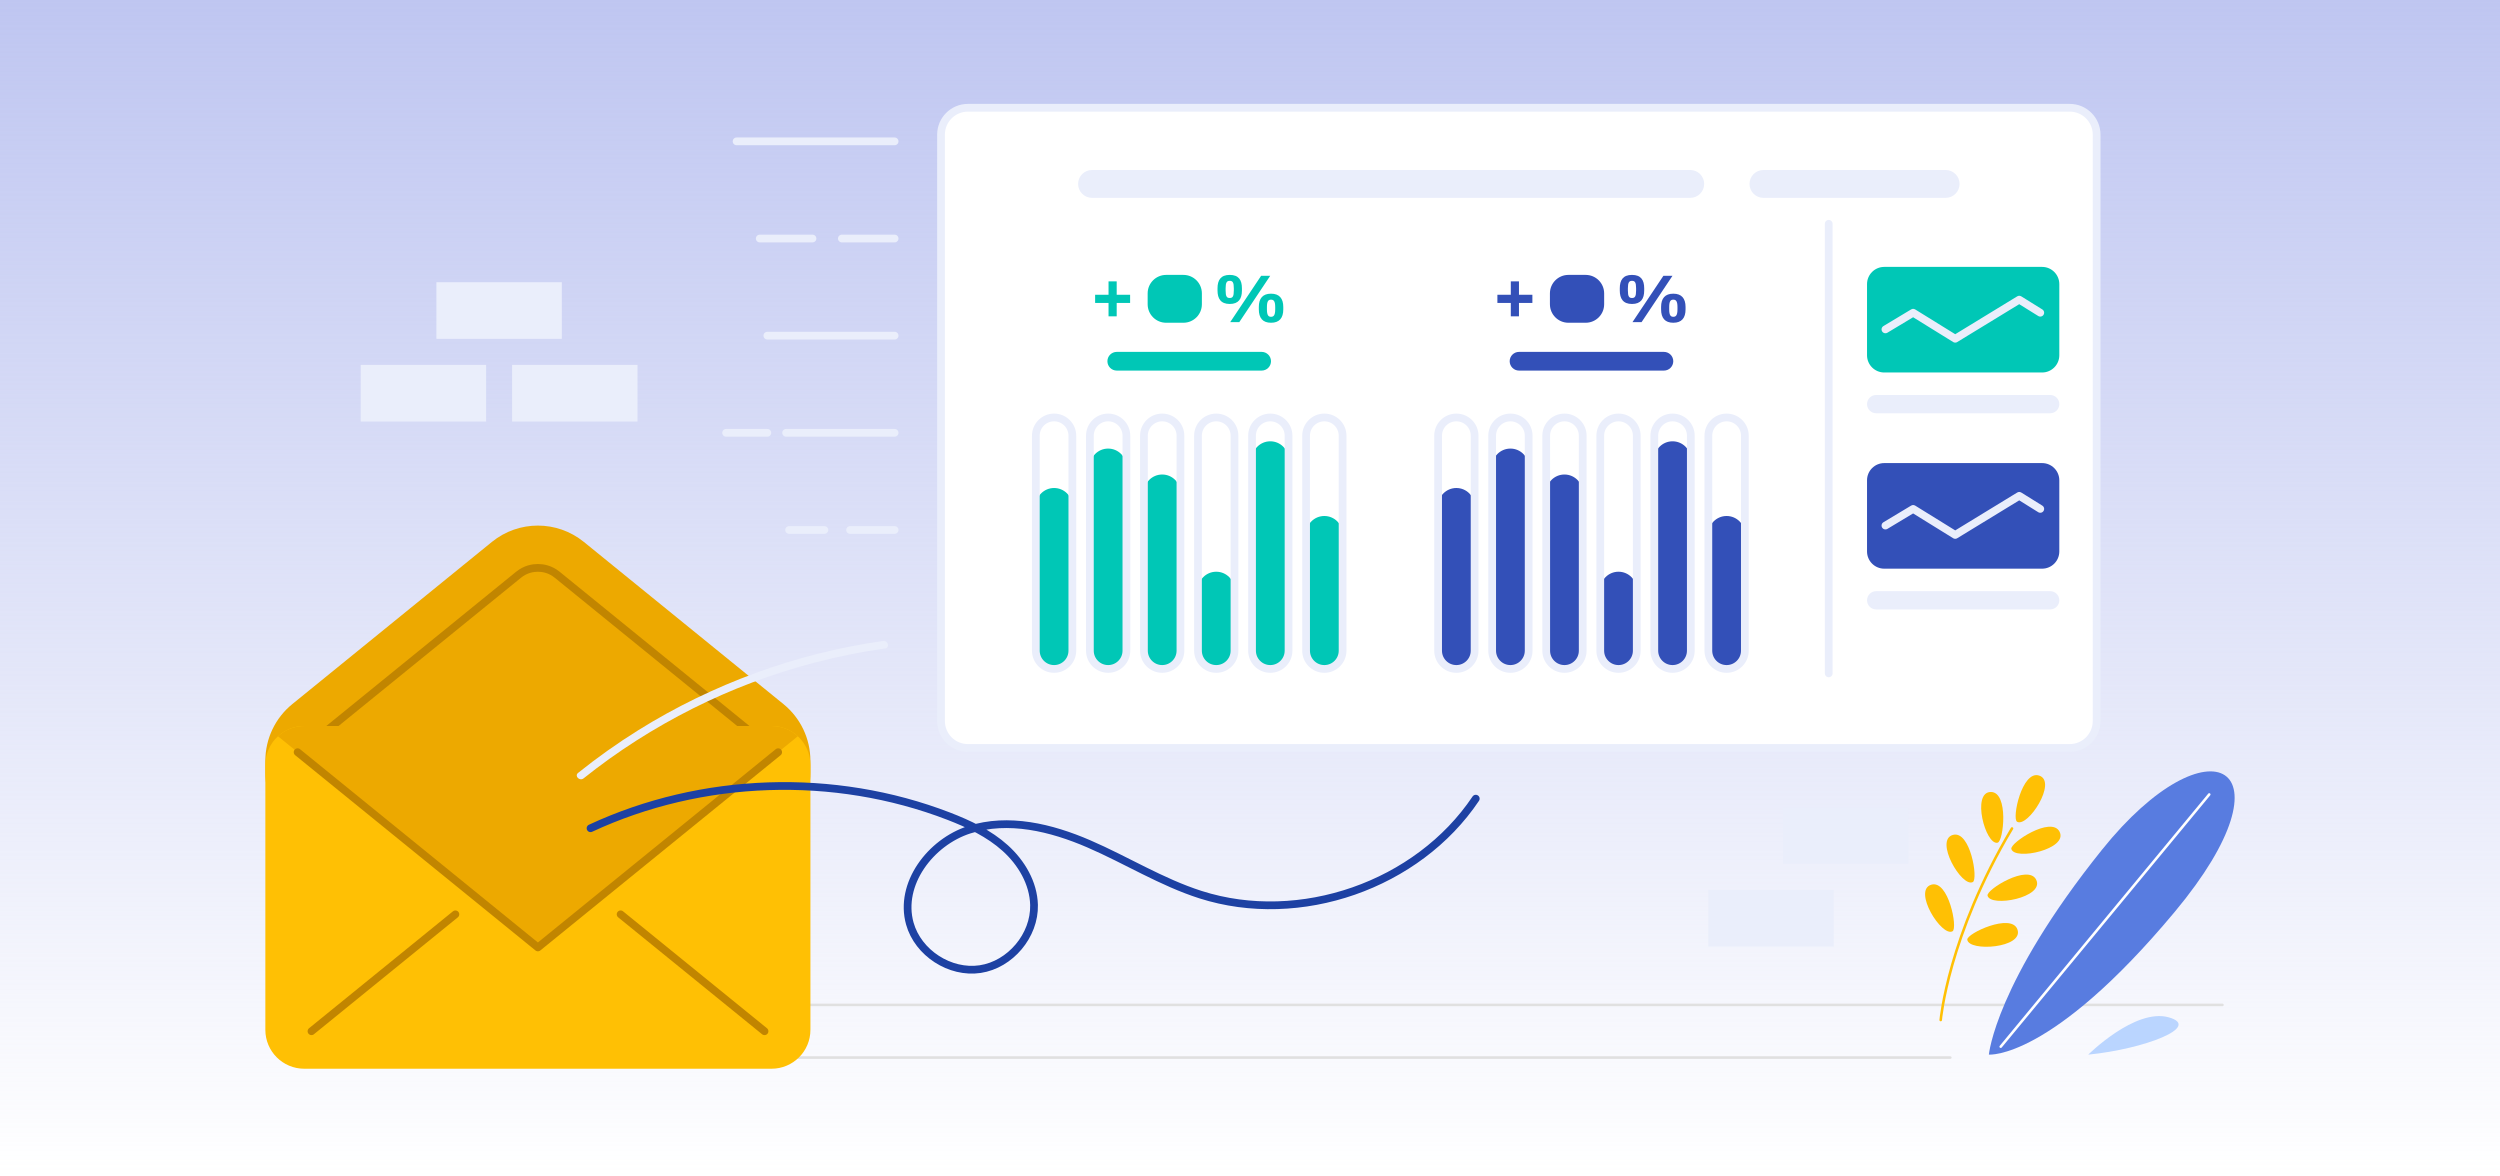 <svg width="969" height="456" viewBox="0 0 969 456" fill="none" xmlns="http://www.w3.org/2000/svg">
<rect x="0" y="0" width="969" height="456" fill="#333333" stroke="none"/>
<g clip-path="url(#clip0_117_5456)">
<rect width="969" height="456" fill="white"/>
<rect width="969" height="456" fill="url(#paint0_linear_117_5456)"/>
<path d="M107.74 389.5H861.42" stroke="#E0E0E0" stroke-linecap="round" stroke-linejoin="round"/>
<path d="M209.62 409.92H755.94" stroke="#E0E0E0" stroke-linecap="round" stroke-linejoin="round"/>
<path d="M188.42 141.43H139.81V163.39H188.42V141.43Z" fill="#EAEEFB"/>
<path d="M247.1 141.43H198.49V163.39H247.1V141.43Z" fill="#EAEEFB"/>
<path d="M217.76 109.38H169.15V131.34H217.76V109.38Z" fill="#EAEEFB"/>
<path d="M710.77 344.91H662.16V366.87H710.77V344.91Z" fill="#EAEEFB"/>
<path d="M739.7 312.87H691.09V334.83H739.7V312.87Z" fill="#EAEEFB"/>
<path d="M770.89 408.76C770.89 408.76 773.37 380.89 814.75 329.34C856.13 277.79 890.89 295.93 842.89 353.48C794.89 411.03 770.89 408.76 770.89 408.76Z" fill="#587CE0"/>
<path d="M856.3 307.93L775.48 405.69" stroke="white" stroke-linecap="round" stroke-linejoin="round"/>
<path d="M809.4 408.78C809.4 408.78 827.59 390.67 840.58 394.31C853.57 397.95 831.22 406.61 809.4 408.78Z" fill="#BAD5FF"/>
<path d="M752.22 395.36C752.22 395.36 755.03 362.78 779.85 321.12" stroke="#FFC004" stroke-linecap="round" stroke-linejoin="round"/>
<path d="M781.82 318.51C779.72 317.3 783.73 298.48 790.35 300.6C797.61 302.92 785.98 320.91 781.82 318.51Z" fill="#FFC004"/>
<path d="M779.6 329.06C778.96 326.73 795.05 316.17 798.27 322.34C801.79 329.1 780.87 333.7 779.6 329.06Z" fill="#FFC004"/>
<path d="M770.37 347.15C769.8 344.8 786.21 334.74 789.24 341.01C792.55 347.88 771.5 351.83 770.37 347.15Z" fill="#FFC004"/>
<path d="M762.52 364.22C762.22 361.82 779.67 353.7 781.96 360.27C784.47 367.47 763.11 369 762.52 364.22Z" fill="#FFC004"/>
<path d="M774.26 326.64C776.63 326.14 778.64 307 771.68 306.97C764.06 306.94 769.55 327.64 774.26 326.64Z" fill="#FFC004"/>
<path d="M764.66 341.89C766.81 340.78 763.7 321.79 756.98 323.6C749.62 325.58 760.38 344.09 764.66 341.89Z" fill="#FFC004"/>
<path d="M756.8 360.96C758.92 359.79 755.22 340.9 748.56 342.91C741.26 345.12 752.6 363.29 756.8 360.96Z" fill="#FFC004"/>
<path d="M802.23 41.77H375.16C369.405 41.77 364.74 46.435 364.74 52.19V279.48C364.74 285.235 369.405 289.9 375.16 289.9H802.23C807.985 289.9 812.65 285.235 812.65 279.48V52.19C812.65 46.435 807.985 41.77 802.23 41.77Z" fill="white" stroke="#EAEEFB" stroke-width="3" stroke-linecap="round" stroke-linejoin="round"/>
<path d="M408.57 189.15H408.56C404.655 189.15 401.49 192.315 401.49 196.22V252.21C401.49 256.115 404.655 259.28 408.56 259.28H408.57C412.475 259.28 415.64 256.115 415.64 252.21V196.22C415.64 192.315 412.475 189.15 408.57 189.15Z" fill="#00C7B6"/>
<path d="M408.57 161.81H408.56C404.655 161.81 401.49 164.975 401.49 168.88V252.21C401.49 256.115 404.655 259.28 408.56 259.28H408.57C412.475 259.28 415.64 256.115 415.64 252.21V168.88C415.64 164.975 412.475 161.81 408.57 161.81Z" stroke="#EAEEFB" stroke-width="3" stroke-linecap="round" stroke-linejoin="round"/>
<path d="M429.52 173.87H429.51C425.605 173.87 422.44 177.035 422.44 180.94V252.21C422.44 256.115 425.605 259.28 429.51 259.28H429.52C433.425 259.28 436.59 256.115 436.59 252.21V180.94C436.59 177.035 433.425 173.87 429.52 173.87Z" fill="#00C7B6"/>
<path d="M429.52 161.81H429.51C425.605 161.81 422.44 164.975 422.44 168.88V252.21C422.44 256.115 425.605 259.28 429.51 259.28H429.52C433.425 259.28 436.59 256.115 436.59 252.21V168.88C436.59 164.975 433.425 161.81 429.52 161.81Z" stroke="#EAEEFB" stroke-width="3" stroke-linecap="round" stroke-linejoin="round"/>
<path d="M450.47 183.92H450.46C446.555 183.92 443.39 187.085 443.39 190.99V252.21C443.39 256.115 446.555 259.28 450.46 259.28H450.47C454.375 259.28 457.54 256.115 457.54 252.21V190.99C457.54 187.085 454.375 183.92 450.47 183.92Z" fill="#00C7B6"/>
<path d="M450.47 161.81H450.46C446.555 161.81 443.39 164.975 443.39 168.88V252.21C443.39 256.115 446.555 259.28 450.46 259.28H450.47C454.375 259.28 457.54 256.115 457.54 252.21V168.88C457.54 164.975 454.375 161.81 450.47 161.81Z" stroke="#EAEEFB" stroke-width="3" stroke-linecap="round" stroke-linejoin="round"/>
<path d="M471.42 221.6H471.41C467.505 221.6 464.34 224.765 464.34 228.67V252.21C464.34 256.115 467.505 259.28 471.41 259.28H471.42C475.325 259.28 478.49 256.115 478.49 252.21V228.67C478.49 224.765 475.325 221.6 471.42 221.6Z" fill="#00C7B6"/>
<path d="M471.42 161.81H471.41C467.505 161.81 464.34 164.975 464.34 168.88V252.21C464.34 256.115 467.505 259.28 471.41 259.28H471.42C475.325 259.28 478.49 256.115 478.49 252.21V168.88C478.49 164.975 475.325 161.81 471.42 161.81Z" stroke="#EAEEFB" stroke-width="3" stroke-linecap="round" stroke-linejoin="round"/>
<path d="M492.37 171.05H492.36C488.455 171.05 485.29 174.215 485.29 178.12V252.21C485.29 256.115 488.455 259.28 492.36 259.28H492.37C496.275 259.28 499.44 256.115 499.44 252.21V178.12C499.44 174.215 496.275 171.05 492.37 171.05Z" fill="#00C7B6"/>
<path d="M492.37 161.81H492.36C488.455 161.81 485.29 164.975 485.29 168.88V252.21C485.29 256.115 488.455 259.28 492.36 259.28H492.37C496.275 259.28 499.44 256.115 499.44 252.21V168.88C499.44 164.975 496.275 161.81 492.37 161.81Z" stroke="#EAEEFB" stroke-width="3" stroke-linecap="round" stroke-linejoin="round"/>
<path d="M513.32 200H513.31C509.405 200 506.24 203.165 506.24 207.07V252.21C506.24 256.115 509.405 259.28 513.31 259.28H513.32C517.225 259.28 520.39 256.115 520.39 252.21V207.07C520.39 203.165 517.225 200 513.32 200Z" fill="#00C7B6"/>
<path d="M513.32 161.81H513.31C509.405 161.81 506.24 164.975 506.24 168.88V252.21C506.24 256.115 509.405 259.28 513.31 259.28H513.32C517.225 259.28 520.39 256.115 520.39 252.21V168.88C520.39 164.975 517.225 161.81 513.32 161.81Z" stroke="#EAEEFB" stroke-width="3" stroke-linecap="round" stroke-linejoin="round"/>
<path d="M458.68 106.55H452C448.04 106.55 444.83 109.76 444.83 113.72V117.93C444.83 121.89 448.04 125.1 452 125.1H458.68C462.64 125.1 465.85 121.89 465.85 117.93V113.72C465.85 109.76 462.64 106.55 458.68 106.55Z" fill="#00C7B6"/>
<path d="M438.03 114.25V117.42H432.83V122.61H429.67V117.42H424.47V114.25H429.67V109.06H432.83V114.25H438.03Z" fill="#00C7B6"/>
<path d="M476.64 117.82C473.17 117.82 471.91 115.72 471.91 112.61V111.74C471.91 108.6 473.16 106.55 476.64 106.55C480.12 106.55 481.37 108.55 481.37 111.74V112.61C481.37 115.79 480.09 117.82 476.64 117.82ZM478.23 111.74C478.23 109.45 477.77 108.85 476.64 108.85C475.51 108.85 475.05 109.5 475.05 111.74V112.61C475.05 114.93 475.51 115.5 476.64 115.5C477.77 115.5 478.23 114.92 478.23 112.61V111.74ZM480.35 124.86H476.83L488.82 106.89H492.34L480.35 124.86ZM492.65 125.1C489.44 125.1 487.92 123.27 487.92 119.91V118.99C487.92 115.66 489.44 113.83 492.65 113.83C495.86 113.83 497.4 115.66 497.4 118.99V119.91C497.4 123.26 495.88 125.1 492.65 125.1ZM494.27 119C494.27 116.64 493.62 116.15 492.65 116.15C491.68 116.15 491.06 116.63 491.06 119V119.92C491.06 122.28 491.69 122.79 492.65 122.79C493.61 122.79 494.27 122.28 494.27 119.92V119Z" fill="#00C7B6"/>
<path d="M489.01 136.39H432.86C430.855 136.39 429.23 138.013 429.23 140.015C429.23 142.017 430.855 143.64 432.86 143.64H489.01C491.015 143.64 492.64 142.017 492.64 140.015C492.64 138.013 491.015 136.39 489.01 136.39Z" fill="#00C7B6"/>
<path d="M564.49 189.15H564.48C560.575 189.15 557.41 192.315 557.41 196.22V252.21C557.41 256.115 560.575 259.28 564.48 259.28H564.49C568.395 259.28 571.56 256.115 571.56 252.21V196.22C571.56 192.315 568.395 189.15 564.49 189.15Z" fill="#3350B8"/>
<path d="M564.49 161.81H564.48C560.575 161.81 557.41 164.975 557.41 168.88V252.21C557.41 256.115 560.575 259.28 564.48 259.28H564.49C568.395 259.28 571.56 256.115 571.56 252.21V168.88C571.56 164.975 568.395 161.81 564.49 161.81Z" stroke="#EAEEFB" stroke-width="3" stroke-linecap="round" stroke-linejoin="round"/>
<path d="M585.44 173.87H585.43C581.525 173.87 578.36 177.035 578.36 180.94V252.21C578.36 256.115 581.525 259.28 585.43 259.28H585.44C589.345 259.28 592.51 256.115 592.51 252.21V180.94C592.51 177.035 589.345 173.87 585.44 173.87Z" fill="#3350B8"/>
<path d="M585.44 161.81H585.43C581.525 161.81 578.36 164.975 578.36 168.88V252.21C578.36 256.115 581.525 259.28 585.43 259.28H585.44C589.345 259.28 592.51 256.115 592.51 252.21V168.88C592.51 164.975 589.345 161.81 585.44 161.81Z" stroke="#EAEEFB" stroke-width="3" stroke-linecap="round" stroke-linejoin="round"/>
<path d="M606.39 183.92H606.38C602.475 183.92 599.31 187.085 599.31 190.99V252.21C599.31 256.115 602.475 259.28 606.38 259.28H606.39C610.295 259.28 613.46 256.115 613.46 252.21V190.99C613.46 187.085 610.295 183.92 606.39 183.92Z" fill="#3350B8"/>
<path d="M606.39 161.81H606.38C602.475 161.81 599.31 164.975 599.31 168.88V252.21C599.31 256.115 602.475 259.28 606.38 259.28H606.39C610.295 259.28 613.46 256.115 613.46 252.21V168.88C613.46 164.975 610.295 161.81 606.39 161.81Z" stroke="#EAEEFB" stroke-width="3" stroke-linecap="round" stroke-linejoin="round"/>
<path d="M627.34 221.6H627.33C623.425 221.6 620.26 224.765 620.26 228.67V252.21C620.26 256.115 623.425 259.28 627.33 259.28H627.34C631.245 259.28 634.41 256.115 634.41 252.21V228.67C634.41 224.765 631.245 221.6 627.34 221.6Z" fill="#3350B8"/>
<path d="M627.34 161.81H627.33C623.425 161.81 620.26 164.975 620.26 168.88V252.21C620.26 256.115 623.425 259.28 627.33 259.28H627.34C631.245 259.28 634.41 256.115 634.41 252.21V168.88C634.41 164.975 631.245 161.81 627.34 161.81Z" stroke="#EAEEFB" stroke-width="3" stroke-linecap="round" stroke-linejoin="round"/>
<path d="M648.29 171.05H648.28C644.375 171.05 641.21 174.215 641.21 178.12V252.21C641.21 256.115 644.375 259.28 648.28 259.28H648.29C652.195 259.28 655.36 256.115 655.36 252.21V178.12C655.36 174.215 652.195 171.05 648.29 171.05Z" fill="#3350B8"/>
<path d="M648.29 161.81H648.28C644.375 161.81 641.21 164.975 641.21 168.88V252.21C641.21 256.115 644.375 259.28 648.28 259.28H648.29C652.195 259.28 655.36 256.115 655.36 252.21V168.88C655.36 164.975 652.195 161.81 648.29 161.81Z" stroke="#EAEEFB" stroke-width="3" stroke-linecap="round" stroke-linejoin="round"/>
<path d="M669.24 200H669.23C665.325 200 662.16 203.165 662.16 207.07V252.21C662.16 256.115 665.325 259.28 669.23 259.28H669.24C673.145 259.28 676.31 256.115 676.31 252.21V207.07C676.31 203.165 673.145 200 669.24 200Z" fill="#3350B8"/>
<path d="M669.24 161.81H669.23C665.325 161.81 662.16 164.975 662.16 168.88V252.21C662.16 256.115 665.325 259.28 669.23 259.28H669.24C673.145 259.28 676.31 256.115 676.31 252.21V168.88C676.31 164.975 673.145 161.81 669.24 161.81Z" stroke="#EAEEFB" stroke-width="3" stroke-linecap="round" stroke-linejoin="round"/>
<path d="M614.6 106.55H607.92C603.96 106.55 600.75 109.76 600.75 113.72V117.93C600.75 121.89 603.96 125.1 607.92 125.1H614.6C618.56 125.1 621.77 121.89 621.77 117.93V113.72C621.77 109.76 618.56 106.55 614.6 106.55Z" fill="#3350B8"/>
<path d="M593.95 114.25V117.42H588.75V122.61H585.59V117.42H580.39V114.25H585.59V109.06H588.75V114.25H593.95Z" fill="#3350B8"/>
<path d="M632.56 117.82C629.09 117.82 627.83 115.72 627.83 112.61V111.74C627.83 108.6 629.08 106.55 632.56 106.55C636.04 106.55 637.29 108.55 637.29 111.74V112.61C637.29 115.79 636.01 117.82 632.56 117.82ZM634.15 111.74C634.15 109.45 633.69 108.85 632.56 108.85C631.43 108.85 630.97 109.5 630.97 111.74V112.61C630.97 114.93 631.43 115.5 632.56 115.5C633.69 115.5 634.15 114.92 634.15 112.61V111.74ZM636.27 124.86H632.75L644.74 106.89H648.26L636.27 124.86ZM648.57 125.1C645.36 125.1 643.84 123.27 643.84 119.91V118.99C643.84 115.66 645.36 113.83 648.57 113.83C651.78 113.83 653.32 115.66 653.32 118.99V119.91C653.32 123.26 651.8 125.1 648.57 125.1ZM650.19 119C650.19 116.64 649.54 116.15 648.57 116.15C647.6 116.15 646.98 116.63 646.98 119V119.92C646.98 122.28 647.61 122.79 648.57 122.79C649.53 122.79 650.19 122.28 650.19 119.92V119Z" fill="#3350B8"/>
<path d="M644.93 136.39H588.78C586.775 136.39 585.15 138.013 585.15 140.015C585.15 142.017 586.775 143.64 588.78 143.64H644.93C646.935 143.64 648.56 142.017 648.56 140.015C648.56 138.013 646.935 136.39 644.93 136.39Z" fill="#3350B8"/>
<path d="M708.81 86.74V261" stroke="#EAEEFB" stroke-width="3" stroke-linecap="round" stroke-linejoin="round"/>
<path d="M791.51 103.45H730.34C726.651 103.45 723.66 106.441 723.66 110.13V137.7C723.66 141.389 726.651 144.38 730.34 144.38H791.51C795.199 144.38 798.19 141.389 798.19 137.7V110.13C798.19 106.441 795.199 103.45 791.51 103.45Z" fill="#00C7B6"/>
<path d="M730.79 127.67L741.54 121.21L757.84 131.3L782.66 116.14L790.81 121.21" stroke="#EAEEFB" stroke-width="3" stroke-linecap="round" stroke-linejoin="round"/>
<path d="M794.64 153.09H727.21C725.249 153.09 723.66 154.677 723.66 156.635C723.66 158.593 725.249 160.18 727.21 160.18H794.64C796.601 160.18 798.19 158.593 798.19 156.635C798.19 154.677 796.601 153.09 794.64 153.09Z" fill="#EAEEFB"/>
<path d="M791.51 179.49H730.34C726.651 179.49 723.66 182.481 723.66 186.17V213.74C723.66 217.429 726.651 220.42 730.34 220.42H791.51C795.199 220.42 798.19 217.429 798.19 213.74V186.17C798.19 182.481 795.199 179.49 791.51 179.49Z" fill="#3350B8"/>
<path d="M730.79 203.71L741.54 197.25L757.84 207.34L782.66 192.18L790.81 197.25" stroke="#EAEEFB" stroke-width="3" stroke-linecap="round" stroke-linejoin="round"/>
<path d="M794.64 229.13H727.21C725.249 229.13 723.66 230.717 723.66 232.675C723.66 234.633 725.249 236.22 727.21 236.22H794.64C796.601 236.22 798.19 234.633 798.19 232.675C798.19 230.717 796.601 229.13 794.64 229.13Z" fill="#EAEEFB"/>
<path d="M655.14 65.89H423.27C420.288 65.89 417.87 68.308 417.87 71.29C417.87 74.272 420.288 76.69 423.27 76.69H655.14C658.122 76.69 660.54 74.272 660.54 71.29C660.54 68.308 658.122 65.89 655.14 65.89Z" fill="#EAEEFB"/>
<path d="M754.13 65.89H683.51C680.528 65.89 678.11 68.308 678.11 71.29C678.11 74.272 680.528 76.69 683.51 76.69H754.13C757.112 76.69 759.53 74.272 759.53 71.29C759.53 68.308 757.112 65.89 754.13 65.89Z" fill="#EAEEFB"/>
<path d="M314.11 294.84V299.64C314.11 315.24 301.47 327.88 285.87 327.88H131.09C115.49 327.88 102.85 315.24 102.85 299.64V294.84C102.85 286.34 106.68 278.29 113.28 272.92L190.67 210.04C201.05 201.61 215.91 201.61 226.29 210.04L303.68 272.92C310.28 278.28 314.11 286.33 314.11 294.84Z" fill="#EDA900"/>
<path d="M131.09 311.48C124.56 311.48 119.24 306.17 119.24 299.63V294.83C119.24 291.25 120.84 287.9 123.62 285.64L201.01 222.76C203.71 220.57 206.56 220.11 208.48 220.11C210.4 220.11 213.25 220.57 215.95 222.76L293.34 285.64C296.12 287.9 297.72 291.25 297.72 294.83V299.63C297.72 306.16 292.41 311.48 285.87 311.48H131.09Z" stroke="#C18500" stroke-width="3" stroke-linecap="round" stroke-linejoin="round"/>
<path d="M314.12 296.48V399.16C314.12 407.49 307.37 414.24 299.04 414.24H117.93C109.6 414.24 102.85 407.49 102.85 399.16V296.48C102.85 292.08 104.73 288.12 107.74 285.37C110.42 282.91 114 281.4 117.93 281.4H299.03C302.96 281.4 306.54 282.9 309.23 285.37C312.23 288.12 314.12 292.08 314.12 296.48Z" fill="#FFC004"/>
<path d="M309.23 285.37L208.48 367.23L107.74 285.37C110.42 282.91 114 281.4 117.93 281.4H299.03C302.96 281.4 306.54 282.9 309.23 285.37Z" fill="#EDA900"/>
<path d="M301.62 291.55L208.49 367.23L115.35 291.55" stroke="#C18500" stroke-width="3" stroke-linecap="round" stroke-linejoin="round"/>
<path d="M120.73 399.71L176.51 354.39" stroke="#C18500" stroke-width="3" stroke-linecap="round" stroke-linejoin="round"/>
<path d="M240.55 354.39L296.33 399.71" stroke="#C18500" stroke-width="3" stroke-linecap="round" stroke-linejoin="round"/>
<path d="M228.89 321.03C272 300.98 323.26 299.24 367.63 316.32C375.53 319.36 383.34 323.05 389.63 328.72C395.92 334.39 400.58 342.3 400.79 350.76C401.08 362.59 391.6 373.87 379.91 375.63C368.21 377.38 355.84 369.37 352.65 357.98C348.37 342.69 360.6 326.43 375.72 321.59C390.84 316.75 407.42 320.77 422 327.07C436.58 333.37 450.2 341.93 465.33 346.77C503.82 359.07 549.52 343.12 572.01 309.56" stroke="#1D41A3" stroke-width="3" stroke-linecap="round" stroke-linejoin="round"/>
<path d="M226.19 301.7C239.3 291.22 253.53 282.15 268.53 274.62C283.47 267.13 299.18 261.19 315.34 256.93C324.48 254.52 333.76 252.65 343.11 251.33C345.01 251.06 344.2 248.17 342.31 248.44C325.49 250.82 308.94 254.97 292.99 260.81C277.12 266.62 261.84 274.04 247.49 282.97C239.36 288.03 231.54 293.59 224.06 299.58C222.55 300.79 224.69 302.9 226.18 301.7H226.19Z" fill="#EAEEFB"/>
<path d="M285.5 54.79H346.75" stroke="#EAEEFB" stroke-width="3" stroke-linecap="round" stroke-linejoin="round"/>
<path d="M326.3 92.45H346.75" stroke="#EAEEFB" stroke-width="3" stroke-linecap="round" stroke-linejoin="round"/>
<path d="M294.48 92.45H314.92" stroke="#EAEEFB" stroke-width="3" stroke-linecap="round" stroke-linejoin="round"/>
<path d="M297.42 130.1H346.75" stroke="#EAEEFB" stroke-width="3" stroke-linecap="round" stroke-linejoin="round"/>
<path d="M304.7 167.76H346.75" stroke="#EAEEFB" stroke-width="3" stroke-linecap="round" stroke-linejoin="round"/>
<path d="M281.44 167.76H297.42" stroke="#EAEEFB" stroke-width="3" stroke-linecap="round" stroke-linejoin="round"/>
<path d="M329.5 205.42H346.75" stroke="#EAEEFB" stroke-width="3" stroke-linecap="round" stroke-linejoin="round"/>
<path d="M305.86 205.42H319.53" stroke="#EAEEFB" stroke-width="3" stroke-linecap="round" stroke-linejoin="round"/>
</g>
<defs>
<linearGradient id="paint0_linear_117_5456" x1="484.5" y1="0" x2="484.5" y2="456" gradientUnits="userSpaceOnUse">
<stop stop-color="#BFC6F1"/>
<stop offset="1" stop-color="#BFC6F1" stop-opacity="0"/>
</linearGradient>
<clipPath id="clip0_117_5456">
<rect width="969" height="456" fill="white"/>
</clipPath>
</defs>
</svg>
